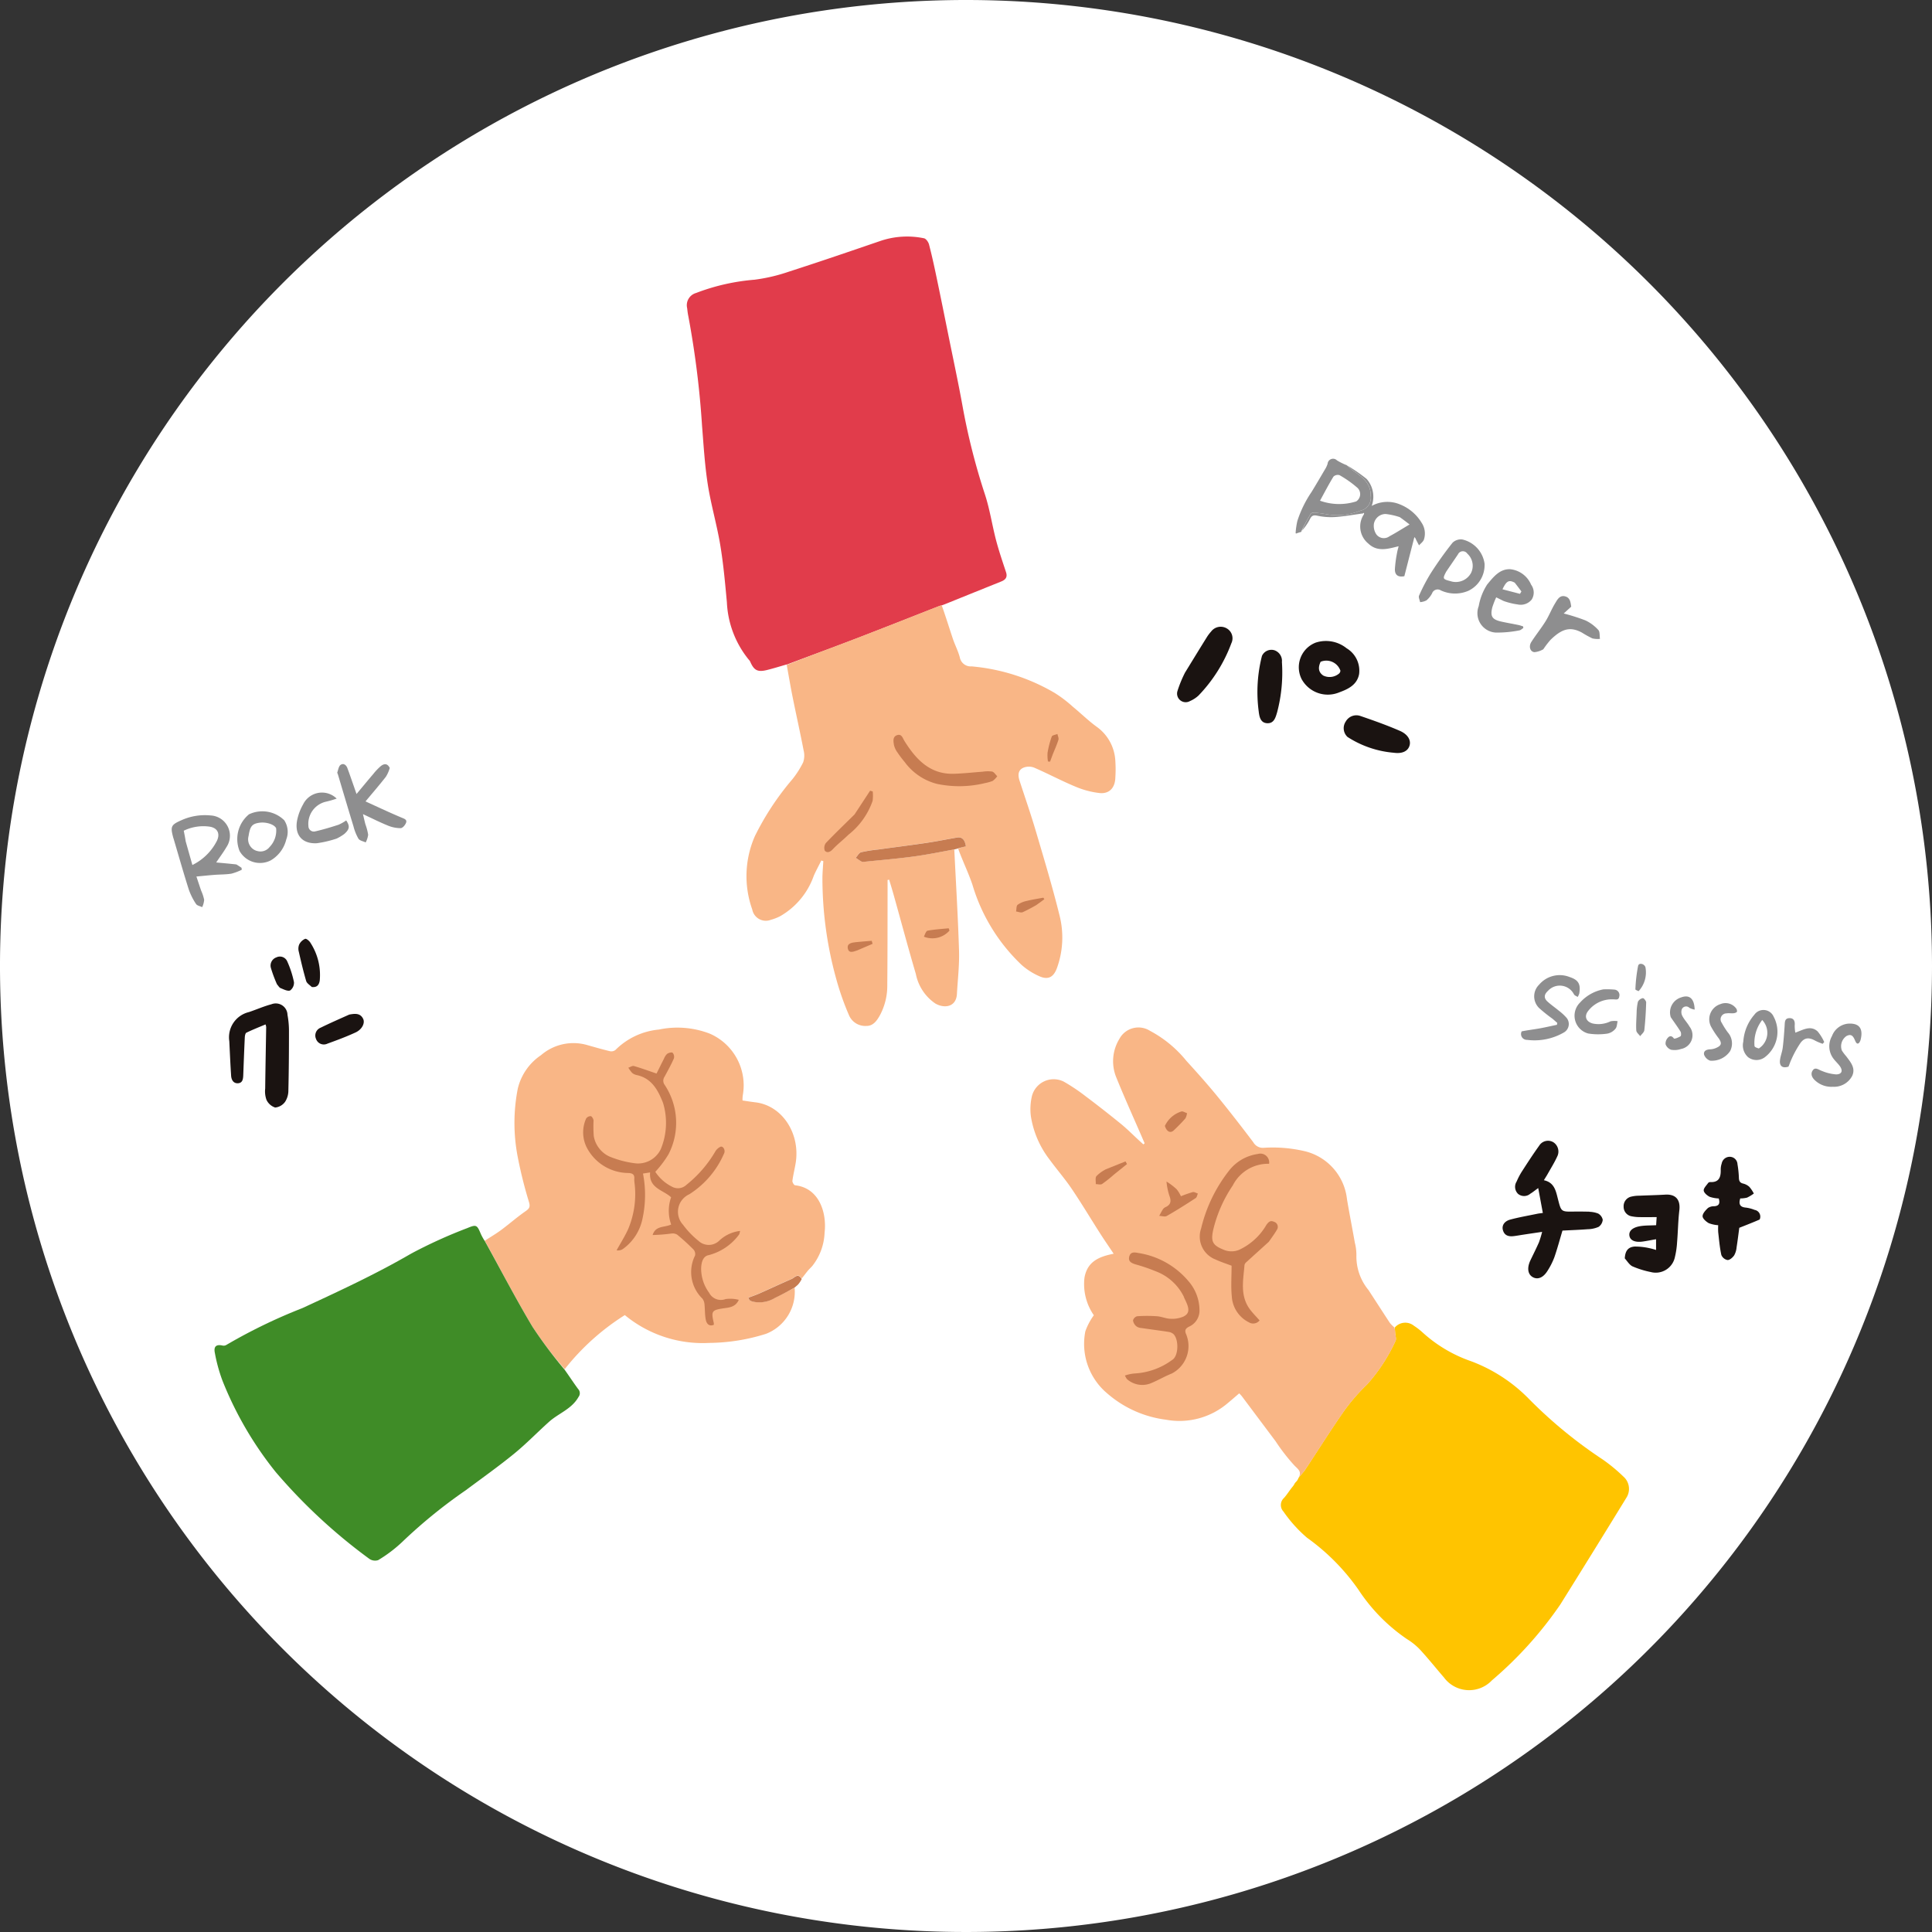 <svg id="グループ_26247" data-name="グループ 26247" xmlns="http://www.w3.org/2000/svg" xmlns:xlink="http://www.w3.org/1999/xlink" viewBox="0 0 170 170">
  <rect x="0" y="0" width="170" height="170" fill="#333333" stroke="none"/>
  <defs>
    <clipPath id="clip-path">
      <rect id="長方形_3214" data-name="長方形 3214" width="170" height="170" fill="none"/>
    </clipPath>
  </defs>
  <g id="グループ_26246" data-name="グループ 26246" clip-path="url(#clip-path)">
    <path id="パス_22615" data-name="パス 22615" d="M170,85A85,85,0,1,1,85,0a85,85,0,0,1,85,85" fill="#fff"/>
    <path id="パス_22616" data-name="パス 22616" d="M95.837,73.2a2.292,2.292,0,0,1,.757.154.824.824,0,0,1,.4.544.842.842,0,0,1-.363.627,2.5,2.5,0,0,1-.961.207c-.747.058-1.5.084-2.219.121-.24.8-.448,1.586-.715,2.352a6.238,6.238,0,0,1-.6,1.187c-.379.615-.868.8-1.3.556s-.525-.8-.207-1.474c.252-.529.517-1.051.753-1.588a9.093,9.093,0,0,0,.279-.921c-.607.09-1.13.166-1.654.246-.276.042-.552.093-.829.127-.433.054-.819-.022-.964-.514-.121-.406.111-.795.645-.94.792-.213,1.6-.349,2.4-.517.12-.024.241-.034.465-.067-.133-.717-.264-1.418-.406-2.189-.283.2-.481.37-.7.5a.838.838,0,0,1-1.071.014.864.864,0,0,1-.132-1.083,6.264,6.264,0,0,1,.441-.852c.5-.774,1-1.549,1.541-2.3a.916.916,0,0,1,1.25-.313.976.976,0,0,1,.334,1.276c-.243.531-.558,1.029-.844,1.54-.093.165-.2.324-.321.528.934.2,1.057.961,1.237,1.658.288,1.118.274,1.12,1.418,1.1.436-.006.873,0,1.357.01" transform="translate(44.033 33.429)" fill="#1a1311"/>
    <path id="パス_22617" data-name="パス 22617" d="M95.39,75.718c.039-.655.285-.991.87-1.036a5.79,5.79,0,0,1,1.283.139,5.35,5.35,0,0,1,.6.163v-.946c-.4.07-.771.144-1.144.2-.669.1-1.111-.076-1.195-.475-.09-.433.244-.765.972-.88.427-.067.867-.052,1.373-.079.014-.223.03-.472.046-.711-.541,0-1.023.006-1.5,0a3.667,3.667,0,0,1-.676-.067.848.848,0,0,1-.73-.853.86.86,0,0,1,.694-.889,2.963,2.963,0,0,1,.673-.076c.768-.034,1.534-.049,2.3-.094.921-.054,1.345.451,1.235,1.382s-.12,1.886-.2,2.829a7.156,7.156,0,0,1-.186,1.265,1.722,1.722,0,0,1-2.123,1.336,8.022,8.022,0,0,1-1.6-.495c-.271-.121-.46-.441-.694-.711" transform="translate(47.577 35.004)" fill="#1a1311"/>
    <path id="パス_22618" data-name="パス 22618" d="M104.946,73.409c-.585.255-1.153.477-1.793.729-.066.481-.139,1.1-.237,1.715a1.743,1.743,0,0,1-.214.711c-.133.192-.388.418-.583.411a.737.737,0,0,1-.546-.45c-.144-.657-.2-1.336-.276-2.008a5.819,5.819,0,0,1,0-.607,2.833,2.833,0,0,1-.832-.181c-.232-.132-.541-.4-.541-.609,0-.247.265-.526.475-.727a.936.936,0,0,1,.547-.151c.439-.03.523-.267.4-.684a2.866,2.866,0,0,1-.8-.147c-.219-.109-.5-.346-.522-.55s.238-.451.39-.669a.249.249,0,0,1,.19-.078c.783.037.936-.453.915-1.111a1.664,1.664,0,0,1,.088-.526.716.716,0,0,1,.723-.586.68.68,0,0,1,.663.645,9.092,9.092,0,0,1,.124,1.172c.007.286.067.465.373.538a1.239,1.239,0,0,1,.552.292,3.145,3.145,0,0,1,.391.583,3.436,3.436,0,0,1-.594.361,2.457,2.457,0,0,1-.6.072c-.162.511-.018.766.5.808a3.035,3.035,0,0,1,.759.2.6.6,0,0,1,.447.846" transform="translate(49.89 33.898)" fill="#1a1311"/>
    <path id="パス_22619" data-name="パス 22619" d="M15.762,52.174c.178.109.319.2.46.3.006.057.013.114.019.171a4.764,4.764,0,0,1-.913.345c-.5.078-1.009.067-1.513.106s-1,.093-1.565.145c.148.439.28.841.417,1.241a3.832,3.832,0,0,1,.265.808,1.874,1.874,0,0,1-.174.646c-.184-.091-.447-.132-.543-.283a5.642,5.642,0,0,1-.64-1.283c-.468-1.475-.891-2.966-1.33-4.451-.01-.034-.024-.067-.033-.1-.264-.988-.2-1.126.732-1.538a5.03,5.03,0,0,1,2.559-.414,1.788,1.788,0,0,1,1.388,2.79c-.267.456-.586.879-.9,1.346.58.054,1.157.106,1.772.174m-4.453-2.021.586,2.071a4.787,4.787,0,0,0,2.132-2.075c.343-.658.1-1.189-.618-1.3a3.964,3.964,0,0,0-2.274.358c.063.312.118.583.174.948" transform="translate(5.032 23.886)" fill="#8e8e8f"/>
    <path id="パス_22620" data-name="パス 22620" d="M24.414,45.186a3,3,0,0,1-.345.778c-.553.706-1.139,1.385-1.789,2.165,1.135.516,2.157,1,3.2,1.436.238.1.472.175.363.453-.078.2-.3.46-.471.463a2.915,2.915,0,0,1-1.111-.222c-.706-.285-1.39-.631-2.205-1.011.091.385.145.637.213.886a5.11,5.11,0,0,1,.244.928,2.058,2.058,0,0,1-.217.675c-.219-.106-.526-.153-.639-.33a4.308,4.308,0,0,1-.436-1.085c-.463-1.517-.915-3.039-1.367-4.559-.021-.069-.073-.15-.052-.2.079-.229.124-.541.291-.652.256-.174.5.016.6.307.2.535.381,1.074.571,1.61.067.195.133.388.225.648.531-.636,1-1.205,1.478-1.766a5.2,5.2,0,0,1,.657-.688c.276-.219.579-.271.792.168" transform="translate(9.882 22.389)" fill="#8e8e8f"/>
    <path id="パス_22621" data-name="パス 22621" d="M16.842,51.948a2.062,2.062,0,0,1-2.715-.841,2.819,2.819,0,0,1,.831-3.226,2.747,2.747,0,0,1,3.1.523,1.856,1.856,0,0,1,.178,1.693,2.931,2.931,0,0,1-1.39,1.852m-1.2-.852a1.013,1.013,0,0,0,1.127-.343,2.08,2.08,0,0,0,.573-1.643c-.145-.333-.861-.573-1.462-.49-.654.09-.832.307-.963,1.168A1.067,1.067,0,0,0,15.64,51.1" transform="translate(6.952 23.772)" fill="#8e8e8f"/>
    <path id="パス_22622" data-name="パス 22622" d="M20.9,50.575a9.634,9.634,0,0,1-1.711.4c-1.336.073-2.017-.786-1.714-2.125a4.749,4.749,0,0,1,.5-1.286,1.846,1.846,0,0,1,2.958-.516,8.606,8.606,0,0,1-.966.277,2,2,0,0,0-1.519,2.159.475.475,0,0,0,.6.447c.69-.157,1.372-.363,2.047-.582a3.78,3.78,0,0,0,.676-.381c.334.5.306.775-.168,1.192a4.049,4.049,0,0,1-.7.418" transform="translate(8.692 23.222)" fill="#8e8e8f"/>
    <path id="パス_22623" data-name="パス 22623" d="M13.461,62.209a2.279,2.279,0,0,1,1.729-2.564c.661-.222,1.306-.51,1.979-.688a1.032,1.032,0,0,1,1.412.934,7.764,7.764,0,0,1,.13,1.492c0,1.714-.01,3.429-.052,5.143a1.835,1.835,0,0,1-.286,1.011,1.222,1.222,0,0,1-.874.508,1.278,1.278,0,0,1-.765-.673,2.193,2.193,0,0,1-.115-1c.021-1.805.058-3.61.087-5.415a1.146,1.146,0,0,0-.057-.226c-.574.241-1.139.463-1.684.729-.093.043-.133.27-.141.414-.052,1.1-.094,2.211-.135,3.316-.012.339-.055.69-.456.718s-.586-.288-.612-.66c-.066-1-.109-1.994-.16-3.042" transform="translate(6.716 29.409)" fill="#1a1311"/>
    <path id="パス_22624" data-name="パス 22624" d="M21.488,59.564c.5-.091.976-.148,1.229.376.18.373-.1.934-.666,1.195-.808.373-1.645.685-2.483.988a.726.726,0,0,1-1-.421.74.74,0,0,1,.408-.985c.814-.4,1.649-.765,2.516-1.153" transform="translate(9.238 29.711)" fill="#1a1311"/>
    <path id="パス_22625" data-name="パス 22625" d="M18.695,59.341c-.195-.183-.441-.33-.5-.535-.249-.85-.453-1.715-.649-2.582a.993.993,0,0,1,.036-.625,1.051,1.051,0,0,1,.526-.5c.114-.036.388.2.478.37a5.206,5.206,0,0,1,.805,3.3c-.063.393-.244.622-.7.57" transform="translate(8.744 27.51)" fill="#1a1311"/>
    <path id="パス_22626" data-name="パス 22626" d="M16.445,58.584a11.911,11.911,0,0,1-.531-1.421.763.763,0,0,1,.477-.954.7.7,0,0,1,.946.337,8.714,8.714,0,0,1,.6,1.84.844.844,0,0,1-.34.736c-.228.084-.564-.1-.838-.208-.117-.046-.195-.2-.313-.33" transform="translate(7.93 28.032)" fill="#1a1311"/>
    <path id="パス_22627" data-name="パス 22627" d="M89.317,62.176c.535-.108,1.047-.168,1.556-.258s1.036-.213,1.553-.321c.009-.057.016-.112.027-.169-.15-.127-.292-.261-.445-.384a12.9,12.9,0,0,1-1.148-.919,1.434,1.434,0,0,1,0-2.062,2.37,2.37,0,0,1,2.673-.673c.784.258.994.622.858,1.445a1.245,1.245,0,0,1-.142.309c-.109-.07-.255-.117-.321-.217a1.4,1.4,0,0,0-2.288-.321c-.345.313-.394.631-.045.948.312.283.66.523.985.792a4.754,4.754,0,0,1,.66.6.857.857,0,0,1-.172,1.307,5.164,5.164,0,0,1-3.274.669.511.511,0,0,1-.471-.747" transform="translate(44.573 28.577)" fill="#8e8e8f"/>
    <path id="パス_22628" data-name="パス 22628" d="M110.627,61.52c-.121.36-.313.43-.456.1-.165-.384-.312-.7-.787-.448a1.09,1.09,0,0,0-.4,1.27,3.81,3.81,0,0,0,.381.505c.381.514.853,1.035.525,1.733a1.8,1.8,0,0,1-1.7.952,2.09,2.09,0,0,1-1.544-.541c-.274-.238-.45-.571-.226-.9s.52-.049.795.042a3.936,3.936,0,0,0,1.277.312c.51-.013.606-.349.286-.765-.16-.21-.357-.391-.517-.6a1.807,1.807,0,0,1-.145-2.012,1.677,1.677,0,0,1,1.492-1.094c.925-.03,1.273.454,1.02,1.447" transform="translate(53.085 29.994)" fill="#8e8e8f"/>
    <path id="パス_22629" data-name="パス 22629" d="M104.138,63.481a1.211,1.211,0,0,1-1.411-.067,1.4,1.4,0,0,1-.408-1.355,4,4,0,0,1,.973-2.369.977.977,0,0,1,1.7.178,2.807,2.807,0,0,1-.85,3.613m-.459-.822a1.637,1.637,0,0,0,.3-2.505,3.284,3.284,0,0,0-.678,2.291c.007.09.2.163.381.214" transform="translate(51.077 29.597)" fill="#8e8e8f"/>
    <path id="パス_22630" data-name="パス 22630" d="M94.953,58.065a7.273,7.273,0,0,1,.936.021.481.481,0,0,1,.447.6c-.055.349-.271.261-.541.258a2.632,2.632,0,0,0-2.205,1.03c-.366.474-.166.937.4,1.093a2.4,2.4,0,0,0,1.576-.19,1.766,1.766,0,0,1,.624-.011c-.057.225-.054.507-.189.661a1.219,1.219,0,0,1-.7.43,5.467,5.467,0,0,1-1.7-.007,1.622,1.622,0,0,1-.717-2.724,3.665,3.665,0,0,1,2.065-1.163" transform="translate(46.148 28.99)" fill="#8e8e8f"/>
    <path id="パス_22631" data-name="パス 22631" d="M101.443,58.962a1.168,1.168,0,0,1,1.366.34.4.4,0,0,1,.1.321c-.036.078-.193.127-.3.138-.207.021-.421-.024-.625.012a.519.519,0,0,0-.42.82,6.835,6.835,0,0,0,.538.852,1.469,1.469,0,0,1,.205,1.645,1.939,1.939,0,0,1-1.757.844.873.873,0,0,1-.538-.537c-.063-.339.238-.451.558-.462a1.44,1.44,0,0,0,.5-.12c.483-.208.531-.418.226-.855a7.533,7.533,0,0,1-.615-.928,1.4,1.4,0,0,1,.762-2.071" transform="translate(49.93 29.396)" fill="#8e8e8f"/>
    <path id="パス_22632" data-name="パス 22632" d="M98.208,60.3a1.379,1.379,0,0,1,.9-1.73c.736-.276,1.175.082,1.205,1.068a1.466,1.466,0,0,1-.466-.159.409.409,0,0,0-.666.135.749.749,0,0,0,.058.6c.172.327.444.6.625.921a1.233,1.233,0,0,1-.756,1.969,1.731,1.731,0,0,1-.871.066.82.82,0,0,1-.481-.472.729.729,0,0,1,.178-.559c.16-.2.355-.234.553.04.04.057.408-.085.585-.2.063-.042.06-.309-.006-.414-.261-.421-.558-.819-.859-1.264" transform="translate(48.803 29.199)" fill="#8e8e8f"/>
    <path id="パス_22633" data-name="パス 22633" d="M105.215,64.02c-.528.169-.811-.049-.747-.576.045-.369.195-.724.241-1.093.079-.634.123-1.274.166-1.913.021-.309-.009-.666.4-.684s.525.256.486.645a3.719,3.719,0,0,0,.055.631c.682-.246,1.339-.669,1.958-.115a3.931,3.931,0,0,1,.585.942l-.139.154a5.356,5.356,0,0,1-.627-.261c-.528-.3-.927-.318-1.3.153a9.022,9.022,0,0,0-.831,1.505c-.094.184-.147.391-.249.612" transform="translate(52.157 29.835)" fill="#8e8e8f"/>
    <path id="パス_22634" data-name="パス 22634" d="M96.065,59.84a4.548,4.548,0,0,1,.115-.945.609.609,0,0,1,.432-.315c.084-.012.3.249.292.381-.024.816-.073,1.633-.163,2.442-.021.186-.237.348-.363.522-.12-.166-.333-.325-.343-.5-.033-.51.013-1.026.03-1.588" transform="translate(47.945 29.249)" fill="#8e8e8f"/>
    <path id="パス_22635" data-name="パス 22635" d="M96.261,58.971c-.123-.052-.286-.115-.282-.163a13.291,13.291,0,0,1,.238-2.065c.072-.294.526-.2.643.111a2.436,2.436,0,0,1-.6,2.117" transform="translate(47.923 28.243)" fill="#8e8e8f"/>
    <path id="パス_22636" data-name="パス 22636" d="M80.353,27.306a14.411,14.411,0,0,1,1.75,1.205,2.363,2.363,0,0,1,.442,2.372,2.862,2.862,0,0,1,2.489-.132,3.9,3.9,0,0,1,1.9,1.607,1.7,1.7,0,0,1,.207,1.484c-.072.2-.282.343-.429.511-.09-.169-.183-.336-.267-.508a.442.442,0,0,0-.144-.216q-.441,1.718-.882,3.438c-.523.108-.838-.085-.832-.606a10.5,10.5,0,0,1,.186-1.424c.025-.169.076-.334.141-.607-.976.247-1.883.516-2.675-.244a1.932,1.932,0,0,1-.379-2.564.262.262,0,0,0,.008-.138l-.079.058c-.819.111-1.636.262-2.459.319a5.8,5.8,0,0,1-1.6-.123c-.4-.084-.51.081-.66.385a4.622,4.622,0,0,1-.66.934,13.531,13.531,0,0,1,.778-1.484c.045-.075.22-.1.33-.1a9.289,9.289,0,0,1,.976.126,5.4,5.4,0,0,0,3.063-.3,1.152,1.152,0,0,0,.9-1.322c.015-1.123-.756-1.642-1.517-2.186-.207-.147-.391-.325-.586-.489m4.67,4.571a5.94,5.94,0,0,0-1.253-.28,1.052,1.052,0,0,0-1.027.843,1.343,1.343,0,0,0,.22.963.824.824,0,0,0,1.139.159c.576-.307,1.127-.66,1.775-1.044-.3-.231-.541-.417-.855-.64" transform="translate(38.152 13.634)" fill="#8e8e8f"/>
    <path id="パス_22637" data-name="パス 22637" d="M80.519,27.48c.213.178.4.355.6.5.762.544,1.534,1.063,1.519,2.186a1.152,1.152,0,0,1-.9,1.322,5.4,5.4,0,0,1-3.063.3,8.9,8.9,0,0,0-.976-.124c-.111-.009-.285.019-.33.094-.288.475-.547.969-.813,1.5,0,.072-.015.1-.1.118a3.66,3.66,0,0,0-.372.124s-.033,0-.048-.054a6.749,6.749,0,0,1,.151-1.047,9.985,9.985,0,0,1,1.265-2.579c.393-.645.777-1.3,1.157-1.948a2.118,2.118,0,0,0,.24-.507.484.484,0,0,1,.829-.3,6.084,6.084,0,0,0,.771.39.158.158,0,0,1,.064.019m.871,3.186a.761.761,0,0,0,.084-1.189A9.453,9.453,0,0,0,79.9,28.364a.549.549,0,0,0-.534.127c-.414.672-.777,1.376-1.184,2.12a4.976,4.976,0,0,0,3.207.054" transform="translate(37.968 13.447)" fill="#8e8e8f"/>
    <path id="パス_22638" data-name="パス 22638" d="M89,36.2l-.649-.321a7.614,7.614,0,0,0-.34.871c-.2.792-.028,1.075.757,1.256.51.117,1.027.2,1.538.309.141.028.276.081.414.123.006.046.012.093.017.141-.12.073-.235.2-.363.211a10.053,10.053,0,0,1-2.062.19,1.711,1.711,0,0,1-1.5-2.325,5.127,5.127,0,0,1,.751-1.915c.516-.618,1.093-1.388,2.041-1.333a2.245,2.245,0,0,1,1.819,1.361,1.156,1.156,0,0,1,.049,1.309,1.244,1.244,0,0,1-1.225.429A6.125,6.125,0,0,1,89,36.2m.976-1.613c-.5-.264-.721-.163-1.072.585l1.538.4.126-.21c-.178-.24-.357-.481-.592-.778" transform="translate(43.303 16.681)" fill="#8e8e8f"/>
    <path id="パス_22639" data-name="パス 22639" d="M87.629,36.18a2.968,2.968,0,0,1-2.427-.036.519.519,0,0,0-.771.268,2.036,2.036,0,0,1-.495.613,1.486,1.486,0,0,1-.555.154c-.036-.193-.159-.432-.091-.577a16.183,16.183,0,0,1,1.035-1.978,32.359,32.359,0,0,1,1.909-2.673,1.048,1.048,0,0,1,.864-.286,2.552,2.552,0,0,1,1.954,2.123,2.511,2.511,0,0,1-1.421,2.391m-1.972-1.648c-.3.57-.279.625.316.781.1.025.2.058.3.075a1.524,1.524,0,0,0,1.589-.78,1.439,1.439,0,0,0-.333-1.7.472.472,0,0,0-.82.07c-.337.5-.676.991-1.056,1.552" transform="translate(41.577 15.805)" fill="#8e8e8f"/>
    <path id="パス_22640" data-name="パス 22640" d="M90.968,39.662a1.923,1.923,0,0,1-.784.255c-.375-.037-.52-.505-.274-.892.4-.627.87-1.205,1.262-1.835.307-.495.519-1.054.823-1.552.195-.318.393-.747.873-.636s.5.571.555.912l-.66.6a17.277,17.277,0,0,1,1.922.612,3.628,3.628,0,0,1,1.124.84c.15.16.1.516.144.783a2.139,2.139,0,0,1-.669-.043,9.211,9.211,0,0,1-.918-.51c-1.059-.57-1.783-.315-2.763.636a7.574,7.574,0,0,0-.636.831" transform="translate(44.831 17.468)" fill="#8e8e8f"/>
    <path id="パス_22641" data-name="パス 22641" d="M49.087,51.536c-.586.166-1.168.351-1.759.495-.8.193-1.117.018-1.447-.745a.639.639,0,0,0-.124-.171,8.6,8.6,0,0,1-1.927-5.053c-.157-1.687-.307-3.379-.585-5.048-.3-1.793-.82-3.549-1.1-5.345-.262-1.691-.363-3.411-.5-5.12a80.293,80.293,0,0,0-1.21-9.672c-.049-.226-.075-.457-.1-.688a1.118,1.118,0,0,1,.778-1.339,18.49,18.49,0,0,1,5.143-1.169,15.176,15.176,0,0,0,3-.7c2.714-.874,5.417-1.8,8.117-2.724a7.312,7.312,0,0,1,3.8-.223c.178.034.387.33.442.541.247.946.457,1.9.657,2.861.363,1.724.709,3.453,1.06,5.182.417,2.063.861,4.123,1.237,6.2a57.788,57.788,0,0,0,1.964,7.745c.433,1.316.634,2.711.987,4.056.249.945.567,1.87.873,2.8.148.453-.06.669-.432.819q-2.411.969-4.823,1.945c-.1.039-.193.078-.361.139-.139.04-.205.055-.27.081-2.4.939-4.8,1.891-7.2,2.816-2.066.792-4.141,1.552-6.212,2.327" transform="translate(20.13 6.932)" fill="#e13c4b"/>
    <path id="パス_22642" data-name="パス 22642" d="M76.745,91.249c.213-.264.433-.487.6-.744,1.13-1.708,2.216-3.447,3.39-5.122a16.365,16.365,0,0,1,2.006-2.312,15.19,15.19,0,0,0,2.514-3.84c.1-.175-.013-.469-.028-.709-.009-.144-.019-.289-.031-.471a1.214,1.214,0,0,1,1.69-.151,5.839,5.839,0,0,1,.75.579,12.293,12.293,0,0,0,4.275,2.538,13.952,13.952,0,0,1,5.009,3.235,40.318,40.318,0,0,0,6.555,5.4,14.6,14.6,0,0,1,1.832,1.51,1.438,1.438,0,0,1,.274,1.856q-2.892,4.718-5.825,9.411a33.945,33.945,0,0,1-6.018,6.673,2.756,2.756,0,0,1-4.216-.259c-.7-.811-1.373-1.654-2.1-2.444a5.617,5.617,0,0,0-1.148-.928A15.606,15.606,0,0,1,82,101.124a18.943,18.943,0,0,0-4.52-4.571A11.959,11.959,0,0,1,75.4,94.245a.839.839,0,0,1,.048-1.2c.259-.286.462-.627.745-.975a1.414,1.414,0,0,0,.2-.307,1.515,1.515,0,0,1,.169-.19,1.049,1.049,0,0,0,.144-.244c.007-.018.016-.034.039-.076" transform="translate(37.534 38.76)" fill="#ffc400"/>
    <path id="パス_22643" data-name="パス 22643" d="M47.348,40.774c2.065-.819,4.141-1.579,6.206-2.372,2.406-.924,4.8-1.876,7.2-2.816a1.3,1.3,0,0,1,.237-.058c.351.981.652,1.964.979,2.94.187.556.469,1.084.613,1.649a.977.977,0,0,0,1.038.78,17.422,17.422,0,0,1,7.32,2.343,11.316,11.316,0,0,1,1.589,1.21c.72.591,1.387,1.256,2.143,1.795a3.927,3.927,0,0,1,1.594,2.987,10.833,10.833,0,0,1,0,1.447c-.025.891-.516,1.448-1.385,1.364a7.669,7.669,0,0,1-2.156-.577c-1.226-.51-2.4-1.141-3.624-1.667a1.289,1.289,0,0,0-.943.022c-.486.223-.465.694-.313,1.157.478,1.472.988,2.934,1.426,4.418.726,2.456,1.466,4.912,2.08,7.4a7.881,7.881,0,0,1-.222,4.64c-.285.781-.745,1.067-1.5.747a5.94,5.94,0,0,1-1.627-1.033,15.977,15.977,0,0,1-4.311-7.042c-.357-1.057-.853-2.065-1.253-3.161a3.32,3.32,0,0,1,.675-.22c-.085-.6-.343-.85-.784-.774-.888.154-1.769.334-2.66.466-1.424.211-2.855.393-4.282.588a12.051,12.051,0,0,0-1.49.238c-.186.049-.316.318-.472.487.172.117.34.244.523.345a.5.5,0,0,0,.258.006c1.433-.148,2.871-.268,4.3-.459,1.2-.162,2.393-.409,3.589-.618.144,2.976.327,5.951.417,8.928.037,1.259-.115,2.525-.186,3.787-.064,1.162-1.108,1.3-1.9.84a4.1,4.1,0,0,1-1.714-2.6c-.681-2.306-1.3-4.63-1.949-6.945-.126-.451-.264-.9-.4-1.349-.046.009-.091.018-.138.025v.883c-.006,2.79,0,5.58-.027,8.371a5.476,5.476,0,0,1-.634,2.625c-.274.5-.607.979-1.219.963a1.55,1.55,0,0,1-1.5-.907A23.847,23.847,0,0,1,51.7,68.369a33.074,33.074,0,0,1-1.207-8.982c.014-.451.052-.9.079-1.352l-.175-.057c-.222.445-.459.883-.663,1.337a6.619,6.619,0,0,1-2.946,3.556,4.1,4.1,0,0,1-.828.324,1.215,1.215,0,0,1-1.642-.907,8.738,8.738,0,0,1,.237-6.466,24.152,24.152,0,0,1,3.3-5,8.226,8.226,0,0,0,.939-1.474,1.825,1.825,0,0,0,.048-1.038c-.292-1.522-.633-3.035-.939-4.553-.2-.975-.364-1.957-.55-2.979" transform="translate(21.874 17.739)" fill="#f9b686"/>
    <path id="パス_22644" data-name="パス 22644" d="M84.1,99.867c.225-.475-.012-.663-.367-1A16.676,16.676,0,0,1,82.047,96.7q-1.482-1.975-2.96-3.951a3.552,3.552,0,0,0-.241-.262c-.349.3-.676.585-1.011.862A6.545,6.545,0,0,1,72.4,94.805,9.717,9.717,0,0,1,67.244,92.5a5.68,5.68,0,0,1-1.937-5.469,5.558,5.558,0,0,1,.747-1.417,4.82,4.82,0,0,1-.823-3.307c.258-1.451,1.313-1.855,2.568-2.107-.423-.631-.814-1.195-1.184-1.774-.841-1.313-1.64-2.655-2.514-3.946-.615-.907-1.34-1.735-1.984-2.622a8.346,8.346,0,0,1-1.6-3.739,4.971,4.971,0,0,1,.093-1.8,1.976,1.976,0,0,1,2.811-1.255,16.3,16.3,0,0,1,1.88,1.258q1.6,1.2,3.152,2.466c.544.444,1.041.949,1.559,1.426.132.121.265.241.4.363l.114-.09c-.073-.168-.148-.337-.22-.507-.777-1.795-1.586-3.577-2.316-5.393a3.771,3.771,0,0,1,.319-3.3A1.9,1.9,0,0,1,71,60.589a10.381,10.381,0,0,1,3.2,2.642c.906.991,1.8,1.993,2.654,3.032,1.106,1.352,2.18,2.735,3.234,4.132a.964.964,0,0,0,.888.487,12.285,12.285,0,0,1,3.483.262,4.885,4.885,0,0,1,3.87,4.257c.216,1.282.468,2.558.694,3.838a4.291,4.291,0,0,1,.135,1.111,4.646,4.646,0,0,0,1.06,3.042c.633.964,1.252,1.936,1.888,2.9a3.129,3.129,0,0,0,.4.4,2.265,2.265,0,0,1,.069.477c.015.238.124.532.028.708a15.19,15.19,0,0,1-2.514,3.84,16.367,16.367,0,0,0-2.006,2.312c-1.174,1.675-2.259,3.415-3.39,5.122a8.689,8.689,0,0,1-.589.72" transform="translate(30.194 30.117)" fill="#f9b686"/>
    <path id="パス_22645" data-name="パス 22645" d="M55.715,83.2A3.969,3.969,0,0,1,53.2,87.248a17.01,17.01,0,0,1-4.988.8A10.762,10.762,0,0,1,40.774,85.6a20.93,20.93,0,0,0-5.288,4.756,33.5,33.5,0,0,1-2.832-3.72c-1.481-2.478-2.811-5.048-4.2-7.58.483-.315.982-.606,1.445-.949.715-.529,1.385-1.124,2.116-1.63.373-.258.466-.4.3-.909a38.262,38.262,0,0,1-.984-3.985,15.711,15.711,0,0,1,.024-5.906A4.92,4.92,0,0,1,33.4,62.729a4.368,4.368,0,0,1,4.029-.9c.672.189,1.342.385,2.02.547a.594.594,0,0,0,.495-.1,6.223,6.223,0,0,1,3.825-1.8,7.915,7.915,0,0,1,4.478.358,4.96,4.96,0,0,1,2.91,5.411,2.691,2.691,0,0,0-.025.472c.4.057.757.118,1.115.159,2.384.273,3.979,2.754,3.561,5.338-.085.526-.22,1.045-.288,1.573-.015.123.138.381.232.39,2.158.237,2.8,2.46,2.6,4.162a5.021,5.021,0,0,1-1.091,2.951c-.141.154-.3.3-.427.46-.163.2-.309.408-.5.628-.336-.522-.625-.078-.9.042-.936.409-1.861.841-2.795,1.255-.325.144-.663.259-1.014.394.09.162.1.205.126.22a1.217,1.217,0,0,0,.231.112,2.643,2.643,0,0,0,2-.322c.582-.276,1.148-.585,1.721-.879" transform="translate(14.205 30.117)" fill="#f9b686"/>
    <path id="パス_22646" data-name="パス 22646" d="M36.339,73.224c1.418,2.559,2.75,5.131,4.23,7.607a40.037,40.037,0,0,0,2.81,3.75c.42.582.792,1.163,1.2,1.714a.536.536,0,0,1,.037.7c-.6,1.069-1.748,1.433-2.589,2.184-1.036.927-2.006,1.937-3.081,2.813-1.376,1.123-2.828,2.15-4.251,3.213a44.921,44.921,0,0,0-5.571,4.529,12.12,12.12,0,0,1-2.138,1.621.886.886,0,0,1-.8-.13,48.359,48.359,0,0,1-8.206-7.61,31.227,31.227,0,0,1-4.7-8.066,14.249,14.249,0,0,1-.663-2.42c-.124-.592.129-.783.7-.651a.47.47,0,0,0,.331-.072,47.367,47.367,0,0,1,6.664-3.225c3.241-1.5,6.486-3,9.593-4.808a42.85,42.85,0,0,1,4.924-2.235c.814-.342.856-.274,1.2.537a5.007,5.007,0,0,0,.3.546" transform="translate(6.29 35.924)" fill="#3f8c27"/>
    <path id="パス_22647" data-name="パス 22647" d="M58.924,50.2c-1.225.222-2.417.469-3.619.63-1.427.192-2.865.312-4.3.46a.485.485,0,0,1-.259-.007c-.183-.1-.349-.226-.523-.343.156-.169.286-.438.474-.487a11.983,11.983,0,0,1,1.489-.238c1.427-.2,2.858-.376,4.284-.588.889-.132,1.772-.313,2.658-.466.442-.076.7.178.784.774-.213.051-.427.1-.678.181-.118.04-.2.057-.31.085" transform="translate(25.077 24.537)" fill="#c77c51"/>
    <path id="パス_22648" data-name="パス 22648" d="M60.476,47.376a9.529,9.529,0,0,1-4.234.061,5.09,5.09,0,0,1-2.819-1.918,9.721,9.721,0,0,1-.637-.844,1.8,1.8,0,0,1-.309-.667c-.049-.319-.13-.733.3-.861.385-.114.466.262.622.514,1.024,1.643,2.267,2.958,4.364,2.892.843-.027,1.682-.123,2.523-.183a2.813,2.813,0,0,1,.831-.012c.172.042.3.268.451.412a1.868,1.868,0,0,1-.4.409,3.506,3.506,0,0,1-.693.195" transform="translate(26.182 21.533)" fill="#c77c51"/>
    <path id="パス_22649" data-name="パス 22649" d="M51.05,48.48c.469-.711.915-1.393,1.36-2.075.076.022.154.043.231.064a3.556,3.556,0,0,1-.009.829,6.5,6.5,0,0,1-2.119,2.973c-.45.445-.958.831-1.391,1.291-.241.256-.5.339-.7.118a.725.725,0,0,1,.1-.675c.814-.855,1.669-1.669,2.535-2.526" transform="translate(24.151 23.17)" fill="#c77c51"/>
    <path id="パス_22650" data-name="パス 22650" d="M54.224,55.218c.094-.208.184-.5.322-.528.621-.114,1.255-.15,1.859-.211.045.145.073.189.061.21a2,2,0,0,1-2.243.529" transform="translate(27.074 27.202)" fill="#c77c51"/>
    <path id="パス_22651" data-name="パス 22651" d="M61.4,53.341a13.372,13.372,0,0,1-1.189.621c-.159.064-.382-.037-.577-.064.04-.2.015-.492.136-.589a2.106,2.106,0,0,1,.807-.342c.48-.118.97-.192,1.456-.283.03.045.06.088.09.132-.228.171-.457.34-.723.526" transform="translate(29.773 26.305)" fill="#c77c51"/>
    <path id="パス_22652" data-name="パス 22652" d="M61.928,44.911c-.085.226-.154.415-.223.6l-.186-.016a3.424,3.424,0,0,1-.034-.769,8.113,8.113,0,0,1,.369-1.424c.045-.123.328-.153.5-.226.033.172.133.364.087.511-.135.438-.328.858-.514,1.322" transform="translate(30.692 21.508)" fill="#c77c51"/>
    <path id="パス_22653" data-name="パス 22653" d="M50.683,56.019c-.054.022-.069.031-.085.036-.31.094-.73.31-.834-.154s.351-.528.7-.567c.466-.049.934-.081,1.4-.12.025.088.051.178.075.267l-1.258.538" transform="translate(24.84 27.569)" fill="#c77c51"/>
    <path id="パス_22654" data-name="パス 22654" d="M76.482,75.456c-.676.615-1.328,1.2-1.976,1.792a.468.468,0,0,0-.165.252c-.106,1.336-.415,2.7.481,3.906.249.334.549.63.847.969a.72.72,0,0,1-.94.168,2.721,2.721,0,0,1-1.505-2.288c-.087-.879-.018-1.775-.018-2.693-.424-.162-.936-.325-1.42-.55a2.159,2.159,0,0,1-1.262-2.724,13.174,13.174,0,0,1,2.423-5.045,3.885,3.885,0,0,1,2.565-1.511.775.775,0,0,1,.993.861,3.488,3.488,0,0,0-3.2,1.916,11.82,11.82,0,0,0-1.723,3.927c-.207.975-.052,1.318.858,1.691a1.761,1.761,0,0,0,1.433.036,5.416,5.416,0,0,0,2.406-2.21c.181-.237.333-.4.642-.262a.466.466,0,0,1,.258.73c-.2.349-.448.675-.7,1.038" transform="translate(35.164 33.81)" fill="#c77c51"/>
    <path id="パス_22655" data-name="パス 22655" d="M71.2,77.39a4.524,4.524,0,0,0-2.481-2.235,15.324,15.324,0,0,0-1.778-.607c-.34-.109-.66-.252-.535-.7.114-.408.451-.367.778-.3A7.179,7.179,0,0,1,71.586,76a3.91,3.91,0,0,1,.994,2.523,1.545,1.545,0,0,1-.9,1.5c-.331.166-.433.327-.264.7a2.719,2.719,0,0,1-1.274,3.433c-.583.229-1.132.556-1.711.8a2.024,2.024,0,0,1-2.243-.321,2.926,2.926,0,0,1-.171-.3,3.387,3.387,0,0,1,.853-.184,6.117,6.117,0,0,0,3.3-1.187c.58-.325.609-1.826.112-2.286a.822.822,0,0,0-.412-.184c-.8-.123-1.612-.225-2.417-.345a.812.812,0,0,1-.438-.157.827.827,0,0,1-.283-.507.522.522,0,0,1,.36-.369,12.453,12.453,0,0,1,1.754,0c.394.028.781.211,1.174.222a2.505,2.505,0,0,0,1.141-.19c.543-.268.564-.651.166-1.462-.066-.132-.1-.211-.13-.291" transform="translate(32.964 36.703)" fill="#c77c51"/>
    <path id="パス_22656" data-name="パス 22656" d="M68.674,69.343a5.554,5.554,0,0,1,.9.687,2.967,2.967,0,0,1,.369.606,10.137,10.137,0,0,1,1.041-.364c.132-.031.3.081.45.127-.061.135-.087.33-.192.4-.837.543-1.679,1.08-2.546,1.574-.166.094-.438,0-.663-.012.112-.2.213-.409.34-.6a.63.63,0,0,1,.252-.184c.468-.231.466-.565.292-1.015a5.668,5.668,0,0,1-.243-1.217" transform="translate(33.969 34.623)" fill="#c77c51"/>
    <path id="パス_22657" data-name="パス 22657" d="M65.15,68.876c.616-.249,1.2-.483,1.777-.715l.135.234-1.181.951a11.094,11.094,0,0,1-1.009.8c-.136.087-.369.015-.558.013.012-.238-.063-.546.055-.7a3.128,3.128,0,0,1,.781-.577" transform="translate(32.106 34.033)" fill="#c77c51"/>
    <path id="パス_22658" data-name="パス 22658" d="M68.366,66.5A2.4,2.4,0,0,1,69.8,65.238c.132-.054.34.09.513.142a1.274,1.274,0,0,1-.144.463c-.319.367-.664.714-1.017,1.048-.3.282-.627.127-.789-.391" transform="translate(34.135 32.568)" fill="#c77c51"/>
    <path id="パス_22659" data-name="パス 22659" d="M48.008,75.9c-.586.333-1.154.642-1.735.918a2.643,2.643,0,0,1-2,.322,1.276,1.276,0,0,1-.232-.112c-.025-.015-.034-.058-.124-.22.351-.135.688-.25,1.014-.394.934-.414,1.859-.846,2.795-1.255.276-.12.565-.564.892,0a2.167,2.167,0,0,1-.307.469c-.079.091-.187.159-.3.276" transform="translate(21.925 37.385)" fill="#c77c51"/>
    <path id="パス_22660" data-name="パス 22660" d="M41.063,70.26a6.035,6.035,0,0,0,.19-4.059c-.442-1.118-.987-2.143-2.277-2.435a.968.968,0,0,1-.429-.189,2.656,2.656,0,0,1-.345-.468c.166-.052.354-.186.495-.145.646.186,1.28.42,1.985.66.2-.394.42-.852.652-1.3a1.177,1.177,0,0,1,.286-.436c.13-.091.4-.162.481-.09a.546.546,0,0,1,.108.5c-.244.55-.534,1.079-.823,1.607a.618.618,0,0,0,.019.726,6.034,6.034,0,0,1,.333,6.095,9.222,9.222,0,0,1-1.163,1.544,3.73,3.73,0,0,0,1.45,1.3,1.078,1.078,0,0,0,1.289-.154,10.562,10.562,0,0,0,2.519-2.9,1.071,1.071,0,0,1,.477-.451c.229-.085.447.3.325.57a8,8,0,0,1-3.071,3.613,1.689,1.689,0,0,0-.543,2.691,7.555,7.555,0,0,0,1.346,1.4,1.323,1.323,0,0,0,1.81.012,3.2,3.2,0,0,1,1.862-.879c-.042.136-.043.268-.109.339a4.819,4.819,0,0,1-2.649,1.79c-.54.094-.652.687-.673,1.136a3.592,3.592,0,0,0,.7,2.174,1.165,1.165,0,0,0,1.45.558,2.989,2.989,0,0,1,1.163.067c-.294.657-.87.676-1.37.751-.988.148-1.077.241-.838,1.252a1.419,1.419,0,0,1,.014.19c-.427.181-.642-.109-.708-.429-.094-.459-.069-.942-.121-1.411a.909.909,0,0,0-.187-.468,3.254,3.254,0,0,1-.639-3.783.606.606,0,0,0-.133-.526c-.456-.46-.939-.9-1.438-1.31a.767.767,0,0,0-.511-.1,15.713,15.713,0,0,1-1.651.132c.258-.852,1.047-.646,1.631-.927a3.594,3.594,0,0,1-.006-2.394c-.7-.654-1.973-.789-1.846-2.189l-.628.1a9.8,9.8,0,0,1-.045,3.981,4.349,4.349,0,0,1-1.724,2.66.762.762,0,0,1-.552.112c.343-.625.732-1.231,1.023-1.88a7.933,7.933,0,0,0,.558-4.017,2.1,2.1,0,0,1-.025-.373c.033-.4-.145-.511-.523-.532a4.15,4.15,0,0,1-3.642-2.208,2.965,2.965,0,0,1-.076-2.577.481.481,0,0,1,.414-.217c.1.019.234.247.243.388a11.2,11.2,0,0,0,.018,1.367,2.43,2.43,0,0,0,1.387,1.8,8.678,8.678,0,0,0,2.147.58,2.219,2.219,0,0,0,2.376-1.258" transform="translate(17.087 30.839)" fill="#c77c51"/>
    <path id="パス_22661" data-name="パス 22661" d="M76.5,41.029a2.322,2.322,0,0,1,1.207-3.265,2.9,2.9,0,0,1,2.721.495,2.3,2.3,0,0,1,1.1,2.28c-.18.939-.96,1.315-1.745,1.6a2.623,2.623,0,0,1-3.28-1.109m1.64-1.583c-.253.543-.18.93.232,1.214a1.288,1.288,0,0,0,1.409-.193.379.379,0,0,0,.1-.235,1.312,1.312,0,0,0-1.738-.786" transform="translate(38.061 18.782)" fill="#1a1311"/>
    <path id="パス_22662" data-name="パス 22662" d="M69.8,40.783c.634-1.032,1.244-2.032,1.864-3.026a3.528,3.528,0,0,1,.411-.553,1.052,1.052,0,0,1,1.369-.277,1,1,0,0,1,.412,1.307,13.268,13.268,0,0,1-2.894,4.606,2.605,2.605,0,0,1-.747.483.758.758,0,0,1-1.1-.891,10.57,10.57,0,0,1,.681-1.649" transform="translate(34.495 18.364)" fill="#1a1311"/>
    <path id="パス_22663" data-name="パス 22663" d="M79.185,43.877a1.053,1.053,0,0,1-.141-1.355,1.073,1.073,0,0,1,1.285-.481c1.171.4,2.342.816,3.477,1.31.7.306.969.811.859,1.255-.117.483-.586.781-1.382.672a8.857,8.857,0,0,1-4.1-1.4" transform="translate(39.374 20.959)" fill="#1a1311"/>
    <path id="パス_22664" data-name="パス 22664" d="M74.193,38.675a.915.915,0,0,1,1.09-.5.986.986,0,0,1,.666,1.039,13.686,13.686,0,0,1-.418,4.408c-.138.463-.271,1-.87.976s-.7-.565-.756-1.057a12.841,12.841,0,0,1,.288-4.867" transform="translate(36.849 19.04)" fill="#1a1311"/>
  </g>
</svg>
